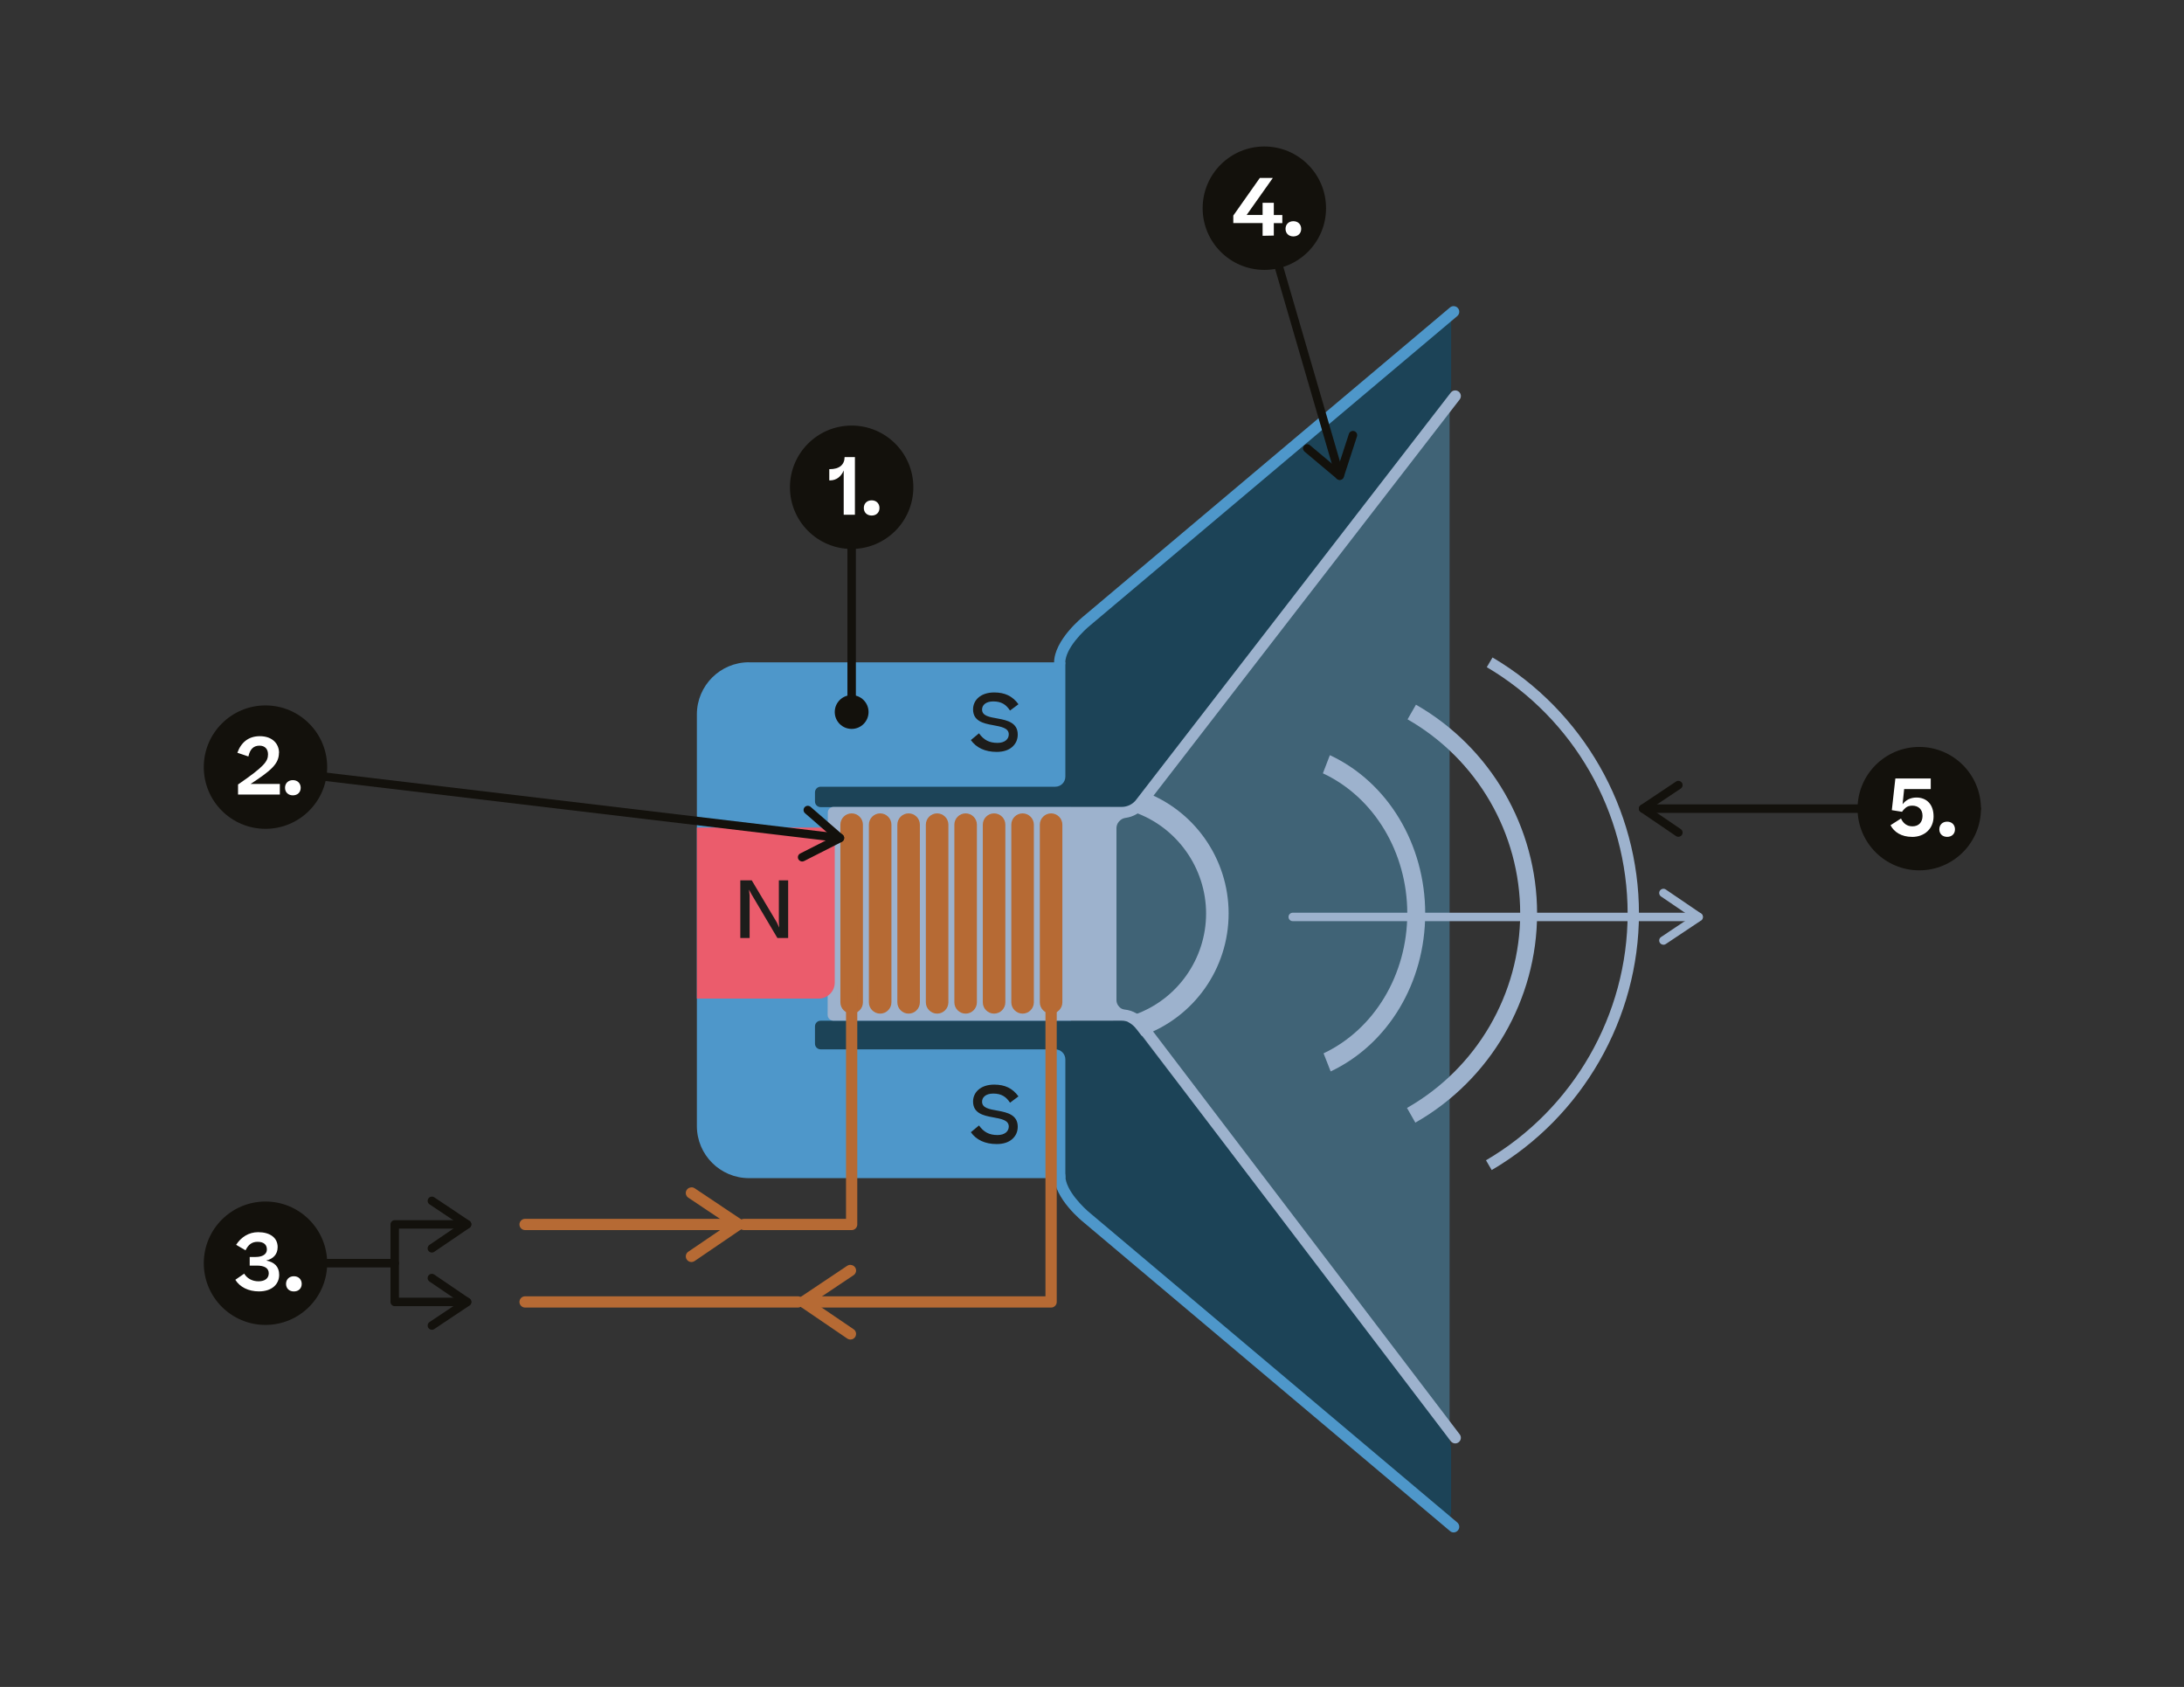 <?xml version="1.0" encoding="UTF-8"?><svg id="Camada_1" xmlns="http://www.w3.org/2000/svg" xmlns:xlink="http://www.w3.org/1999/xlink" viewBox="0 0 387.64 299.4"><rect x="0" y="0" width="387.64" height="299.4" fill="#333333" stroke="none"/><defs><style>.cls-1{fill:#13110c;}.cls-2{fill:#fff;}.cls-3{fill:#1c4357;}.cls-4{fill:#4e97ca;}.cls-5{fill:#9db2cd;}.cls-6{clip-path:url(#clippath-2);}.cls-7{fill:#406376;}.cls-8{clip-path:url(#clippath-6);}.cls-9{clip-path:url(#clippath-7);}.cls-10{clip-path:url(#clippath-1);}.cls-11{clip-path:url(#clippath-4);}.cls-12{fill:#b66a34;}.cls-13{clip-path:url(#clippath-9);}.cls-14{clip-path:url(#clippath);}.cls-15,.cls-16{fill:none;}.cls-16{stroke:#9db2cd;stroke-linecap:round;stroke-linejoin:round;stroke-width:1.5px;}.cls-17{clip-path:url(#clippath-3);}.cls-18{clip-path:url(#clippath-8);}.cls-19{clip-path:url(#clippath-5);}.cls-20{fill:#eb5c6c;}.cls-21{fill:#1d1d1b;}</style><clipPath id="clippath"><rect class="cls-15" x="36.16" y="213.24" width="21.91" height="21.91"/></clipPath><clipPath id="clippath-1"><rect class="cls-15" x="36.16" y="213.24" width="21.91" height="21.91"/></clipPath><clipPath id="clippath-2"><rect class="cls-15" x="213.45" y="25.99" width="21.91" height="21.91"/></clipPath><clipPath id="clippath-3"><rect class="cls-15" x="213.45" y="25.99" width="21.91" height="21.91"/></clipPath><clipPath id="clippath-4"><rect class="cls-15" x="140.21" y="75.53" width="21.91" height="21.91"/></clipPath><clipPath id="clippath-5"><rect class="cls-15" x="140.21" y="75.53" width="21.91" height="21.91"/></clipPath><clipPath id="clippath-6"><rect class="cls-15" x="329.69" y="132.57" width="21.91" height="21.91"/></clipPath><clipPath id="clippath-7"><rect class="cls-15" x="329.69" y="132.57" width="21.91" height="21.91"/></clipPath><clipPath id="clippath-8"><rect class="cls-15" x="36.16" y="125.19" width="21.91" height="21.91"/></clipPath><clipPath id="clippath-9"><rect class="cls-15" x="36.16" y="125.19" width="21.91" height="21.91"/></clipPath></defs><polygon class="cls-7" points="257.29 64.7 257.29 268.46 188.82 203.23 188.82 127.36 257.29 64.7"/><path class="cls-5" d="M202.12,183.95c-.82,0-1.59-.51-1.88-1.33-.37-1.04,.17-2.19,1.21-2.56,7.55-2.7,12.62-9.91,12.62-17.93s-5.13-15.32-12.77-17.99c-1.04-.36-1.59-1.5-1.23-2.55,.36-1.04,1.5-1.6,2.55-1.23,9.24,3.22,15.45,11.97,15.45,21.76s-6.14,18.43-15.27,21.7c-.22,.08-.45,.12-.67,.12Z"/><path class="cls-5" d="M236.18,190.16l-1.26-3.21c9.03-4.27,14.86-14.01,14.86-24.82s-5.88-20.64-14.98-24.88l1.24-3.22c10.28,4.79,16.92,15.82,16.92,28.1s-6.59,23.21-16.78,28.03Z"/><path class="cls-5" d="M251.21,199.25l-1.48-2.61c12.39-7.05,20.09-20.27,20.09-34.51s-7.66-27.4-19.99-34.46l1.49-2.6c13.26,7.59,21.5,21.79,21.5,37.06s-8.28,29.54-21.61,37.12Z"/><path class="cls-5" d="M264.76,207.66l-1.01-1.73c15.51-9.07,25.14-25.86,25.14-43.8s-9.58-34.63-25-43.72l1.02-1.72c16.03,9.45,25.99,26.86,25.99,45.44s-10.01,36.1-26.13,45.53Z"/><path class="cls-4" d="M132.94,117.55h57.15v91.55h-57.15c-5.1,0-9.25-4.14-9.25-9.25V126.79c0-5.1,4.14-9.25,9.25-9.25Z"/><g><path class="cls-3" d="M256.56,57.41v10.95c0,1.17-.37,2.31-1.06,3.25l-54.48,70.88c-.79,1.08-2.05,1.72-3.39-.24h-51.98v-1.62h41.65c1.54,0,2.79-1.25,2.79-2.79v-24.78"/><path class="cls-3" d="M199.42,144.52h-.04c-.82-.01-1.57-.44-2.25-1.27h-51.48c-.55,0-1-.45-1-1v-1.62c0-.55,.45-1,1-1h41.65c.99,0,1.79-.8,1.79-1.79v-24.78c0-.55,.45-1,1-1s1,.45,1,1v24.78c0,1.5-.87,2.79-2.13,3.41h8.67c.33,0,.64,.16,.83,.44,.35,.52,.71,.83,.96,.83,.2-.02,.52-.23,.8-.62l54.49-70.9c.55-.76,.86-1.68,.86-2.64v-10.95c0-.55,.45-1,1-1s1,.45,1,1v10.95c0,1.39-.43,2.72-1.26,3.84l-54.49,70.9c-.67,.92-1.51,1.42-2.4,1.42Z"/></g><g><path class="cls-3" d="M256.56,268.46v-10.95c0-1.17-.37-2.31-1.06-3.25l-54.48-70.88c-.79-1.08-2.05-1.72-3.39-1.22h-51.98v3.08h41.65c1.54,0,2.79,1.25,2.79,2.79v24.78"/><path class="cls-3" d="M256.56,269.46c-.55,0-1-.45-1-1v-10.95c0-.95-.31-1.89-.87-2.66l-54.46-70.86c-.24-.33-1.09-1.33-2.25-.89-.11,.04-.23,.06-.35,.06h-50.98v1.08h40.65c2.09,0,3.79,1.7,3.79,3.79v24.78c0,.55-.45,1-1,1s-1-.45-1-1v-24.78c0-.99-.8-1.79-1.79-1.79h-41.65c-.55,0-1-.45-1-1v-3.08c0-.55,.45-1,1-1h51.81c1.59-.51,3.25,.11,4.37,1.63l54.46,70.86c.83,1.14,1.27,2.47,1.27,3.86v10.95c0,.55-.45,1-1,1Z"/></g><path class="cls-4" d="M188.09,118.63c-.55,0-1-.45-1-1,0-4.05,5.05-8.11,5.27-8.29l65-54.77c.42-.36,1.05-.3,1.41,.12,.36,.42,.3,1.05-.12,1.41l-65.03,54.79c-1.28,1.02-4.54,4.18-4.54,6.74,0,.55-.45,1-1,1Z"/><path class="cls-4" d="M258.01,271.98c-.23,0-.46-.08-.64-.24l-65.03-54.79c-.19-.15-5.25-4.21-5.25-8.27,0-.55,.45-1,1-1s1,.45,1,1c0,2.56,3.26,5.72,4.51,6.72l65.05,54.81c.42,.36,.48,.99,.12,1.41-.2,.23-.48,.36-.77,.36Z"/><path class="cls-5" d="M203.28,181.28c-.87-1.19-2.21-1.95-3.65-2.1-.35-.04-.68-.17-.92-.43l-.1-.11c-.29-.31-.45-.71-.45-1.14v-30.49c0-.42,.14-.83,.41-1.16h0c.3-.37,.72-.63,1.2-.69,1.4-.18,2.68-.93,3.51-2.06l55.8-72.2c.34-.44,.26-1.06-.18-1.4-.44-.34-1.07-.26-1.4,.18l-55.81,72.22c-.6,.82-1.57,1.31-2.59,1.31h-51.17c-.55,0-1,.45-1,1h0l-.03,35.77h0v.17c0,.55,.48,1,1.03,1h51.17c1.02,0,1.98,.49,2.6,1.33l55.8,73.31c.2,.25,.49,.39,.79,.39,.21,0,.43-.07,.61-.21,.44-.34,.52-.97,.18-1.4l-55.78-73.29Z"/><g><path class="cls-12" d="M151.16,179.9c-1.1,0-2-.9-2-2v-31.54c0-1.1,.9-2,2-2s2,.9,2,2v31.54c0,1.1-.9,2-2,2Z"/><path class="cls-12" d="M156.22,179.9c-1.1,0-2-.9-2-2v-31.54c0-1.1,.9-2,2-2s2,.9,2,2v31.54c0,1.1-.9,2-2,2Z"/><path class="cls-12" d="M161.27,179.9c-1.1,0-2-.9-2-2v-31.54c0-1.1,.9-2,2-2s2,.9,2,2v31.54c0,1.1-.9,2-2,2Z"/><path class="cls-12" d="M166.33,179.9c-1.1,0-2-.9-2-2v-31.54c0-1.1,.9-2,2-2s2,.9,2,2v31.54c0,1.1-.9,2-2,2Z"/><path class="cls-12" d="M171.39,179.9c-1.1,0-2-.9-2-2v-31.54c0-1.1,.9-2,2-2s2,.9,2,2v31.54c0,1.1-.9,2-2,2Z"/><path class="cls-12" d="M176.44,179.9c-1.1,0-2-.9-2-2v-31.54c0-1.1,.9-2,2-2s2,.9,2,2v31.54c0,1.1-.9,2-2,2Z"/><path class="cls-12" d="M181.5,179.9c-1.1,0-2-.9-2-2v-31.54c0-1.1,.9-2,2-2s2,.9,2,2v31.54c0,1.1-.9,2-2,2Z"/><path class="cls-12" d="M186.56,179.9c-1.1,0-2-.9-2-2v-31.54c0-1.1,.9-2,2-2s2,.9,2,2v31.54c0,1.1-.9,2-2,2Z"/></g><g><path class="cls-12" d="M131.06,218.32h-37.86c-.55,0-1-.45-1-1s.45-1,1-1h37.86c.55,0,1,.45,1,1s-.45,1-1,1Z"/><path class="cls-12" d="M122.72,210.74c-.32,0-.64,.16-.83,.44-.31,.46-.18,1.08,.28,1.39l7.11,4.75-7.12,4.84c-.46,.31-.57,.93-.26,1.39,.31,.46,.94,.57,1.39,.26l8.34-5.68c.28-.19,.44-.5,.44-.83,0-.33-.17-.64-.44-.83l-8.34-5.58c-.17-.11-.37-.17-.56-.17Z"/></g><path class="cls-12" d="M151.16,218.32h-19.1c-.55,0-1-.45-1-1s.45-1,1-1h18.1v-41.69c0-.55,.45-1,1-1s1,.45,1,1v42.69c0,.55-.45,1-1,1Z"/><path class="cls-12" d="M141.61,232.07h-48.41c-.55,0-1-.45-1-1s.45-1,1-1h48.41c.55,0,1,.45,1,1s-.45,1-1,1Z"/><g><path class="cls-12" d="M186.56,232.07h-43.95c-.55,0-1-.45-1-1s.45-1,1-1h42.95v-55.45c0-.55,.45-1,1-1s1,.45,1,1v56.45c0,.55-.45,1-1,1Z"/><path class="cls-12" d="M150.95,224.5c.32,0,.64,.16,.83,.44,.31,.46,.18,1.08-.28,1.39l-7.11,4.75,7.12,4.84c.46,.31,.57,.93,.26,1.39-.31,.46-.94,.57-1.39,.26l-8.34-5.68c-.28-.19-.44-.5-.44-.83,0-.33,.17-.64,.44-.83l8.34-5.58c.17-.11,.37-.17,.56-.17Z"/></g><g><path class="cls-1" d="M82.9,231.82h-12.84c-.41,0-.75-.34-.75-.75v-13.76c0-.41,.34-.75,.75-.75h12.84c.41,0,.75,.34,.75,.75s-.34,.75-.75,.75h-12.09v12.26h12.09c.41,0,.75,.34,.75,.75s-.34,.75-.75,.75Z"/><path class="cls-1" d="M76.65,212.38c-.24,0-.48,.12-.62,.33-.23,.34-.14,.81,.21,1.04l5.33,3.56-5.34,3.63c-.34,.23-.43,.7-.2,1.04,.24,.34,.7,.43,1.04,.2l6.26-4.26c.21-.14,.33-.37,.33-.62,0-.25-.13-.48-.33-.62l-6.26-4.18c-.13-.09-.27-.13-.42-.13Z"/><path class="cls-1" d="M76.65,236.01c-.24,0-.48-.12-.62-.33-.23-.34-.14-.81,.21-1.04l5.33-3.56-5.34-3.63c-.34-.23-.43-.7-.2-1.04,.24-.34,.7-.43,1.04-.2l6.26,4.26c.21,.14,.33,.37,.33,.62,0,.25-.13,.48-.33,.62l-6.26,4.18c-.13,.09-.27,.13-.42,.13Z"/></g><path class="cls-1" d="M70.06,224.94h-19.79c-.41,0-.75-.34-.75-.75s.34-.75,.75-.75h19.79c.41,0,.75,.34,.75,.75s-.34,.75-.75,.75Z"/><g id="Number_Point_Science"><g class="cls-14"><g class="cls-10"><path class="cls-1" d="M58.07,224.2c0,6.05-4.9,10.95-10.95,10.95s-10.95-4.9-10.95-10.95,4.91-10.95,10.95-10.95,10.95,4.9,10.95,10.95"/></g><g><path class="cls-2" d="M43.34,226.05c.5,.83,1.41,1.36,2.54,1.36,1.19,0,1.82-.57,1.82-1.42,0-.91-.73-1.37-2.13-1.37h-1.25v-1.53h1.05c1.18,0,2-.45,2-1.33s-.59-1.36-1.65-1.36c-.97,0-1.62,.45-2.14,1.51l-1.67-.98c.88-1.36,2.24-2.24,3.91-2.24,2.05,0,3.46,.94,3.46,2.65,0,1.29-.8,2.09-2.03,2.38,1.46,.29,2.3,1.08,2.3,2.54,0,1.64-1.26,2.94-3.59,2.94-1.85,0-3.39-.76-4.19-2.06l1.57-1.09Z"/><path class="cls-2" d="M50.77,227.87c0-.8,.56-1.36,1.39-1.36s1.39,.56,1.39,1.36-.56,1.34-1.39,1.34-1.39-.55-1.39-1.34Z"/></g></g></g><path class="cls-1" d="M151.16,127.12c-.41,0-.75-.34-.75-.75v-36.67c0-.41,.34-.75,.75-.75s.75,.34,.75,.75v36.67c0,.41-.34,.75-.75,.75Z"/><circle class="cls-1" cx="151.16" cy="126.37" r="3"/><g><path class="cls-1" d="M225.87,40.81l12.63,43.4c.12,.4-.11,.81-.51,.93s-.81-.11-.93-.51l-12.63-43.4c-.12-.4,.11-.81,.51-.93s.81,.11,.93,.51Z"/><path class="cls-1" d="M231.3,79.8c-.07-.23-.02-.49,.15-.69,.27-.32,.74-.36,1.06-.09l4.91,4.12,2-6.14c.13-.39,.55-.61,.95-.48,.4,.13,.61,.56,.48,.94l-2.34,7.2c-.08,.24-.27,.42-.51,.49-.24,.07-.5,.01-.69-.15l-5.76-4.84c-.12-.1-.2-.23-.24-.37Z"/></g><g id="Number_Point_Science-2"><g class="cls-6"><g class="cls-17"><path class="cls-1" d="M235.36,36.95c0,6.05-4.9,10.95-10.95,10.95s-10.95-4.9-10.95-10.95,4.91-10.95,10.95-10.95,10.95,4.9,10.95,10.95"/></g><g><path class="cls-2" d="M226.09,36v2.16h1.51v1.44h-1.51v2.21l-1.99,.04v-2.26h-5.2v-1.33l4.71-6.68h2.28v.04l-4.62,6.53h2.83v-2.16h1.99Z"/><path class="cls-2" d="M228.17,40.62c0-.8,.56-1.36,1.39-1.36s1.39,.56,1.39,1.36-.56,1.34-1.39,1.34-1.39-.55-1.39-1.34Z"/></g></g></g><g><path class="cls-1" d="M350.85,144.27h-59.21c-.41,0-.75-.34-.75-.75s.34-.75,.75-.75h59.21c.41,0,.75,.34,.75,.75s-.34,.75-.75,.75Z"/><path class="cls-1" d="M297.9,138.59c.24,0,.48,.12,.62,.33,.23,.34,.14,.81-.21,1.04l-5.33,3.56,5.34,3.63c.34,.23,.43,.7,.2,1.04-.24,.34-.7,.43-1.04,.2l-6.26-4.26c-.21-.14-.33-.37-.33-.62,0-.25,.13-.48,.33-.62l6.26-4.18c.13-.09,.27-.13,.42-.13Z"/></g><g id="Number_Point_Science-3"><g class="cls-11"><g class="cls-19"><path class="cls-1" d="M162.11,86.48c0,6.05-4.9,10.95-10.95,10.95s-10.95-4.9-10.95-10.95,4.91-10.95,10.95-10.95,10.95,4.9,10.95,10.95"/></g><g><path class="cls-2" d="M151.74,81.13v10.23h-1.99v-7.86c-.43,1.05-1.29,1.76-2.41,1.76h-.15v-1.99h.07c1.75,0,2.63-.8,2.65-2.14h1.83Z"/><path class="cls-2" d="M153.32,90.16c0-.8,.56-1.36,1.39-1.36s1.39,.56,1.39,1.36-.56,1.34-1.39,1.34-1.39-.55-1.39-1.34Z"/></g></g></g><g id="Number_Point_Science-4"><g class="cls-8"><g class="cls-9"><path class="cls-1" d="M351.6,143.52c0,6.05-4.9,10.95-10.95,10.95s-10.95-4.9-10.95-10.95,4.91-10.95,10.95-10.95,10.95,4.9,10.95,10.95"/></g><g><path class="cls-2" d="M339.36,148.53c-1.85,0-3.18-.84-3.81-2.07l1.86-1.19c.38,.84,1.04,1.39,2.03,1.39,1.13,0,1.79-.74,1.79-1.86,0-1.23-.81-1.81-1.82-1.81-.49,0-.88,.13-1.18,.38-.28,.24-.49,.48-.64,.71l-1.81-.29,.63-5.62h6.28v1.88h-4.72l-.28,2.69c.56-.74,1.39-1.19,2.47-1.19,1.74,0,3.03,1.16,3.03,3.35s-1.61,3.64-3.82,3.64Z"/><path class="cls-2" d="M344.21,147.19c0-.8,.56-1.36,1.39-1.36s1.39,.56,1.39,1.36-.56,1.34-1.39,1.34-1.39-.55-1.39-1.34Z"/></g></g></g><path class="cls-20" d="M123.69,146.88h21.63c1.57,0,2.84,1.27,2.84,2.84v24.67c0,1.57-1.27,2.84-2.84,2.84h-21.63v-30.35h0Z"/><g><path class="cls-1" d="M148.99,149.47l-99.41-11.83c-.41-.05-.71-.42-.66-.83s.42-.71,.83-.66l99.41,11.83c.41,.05,.71,.42,.66,.83s-.42,.71-.83,.66Z"/><path class="cls-1" d="M142.28,152.89c-.24-.03-.46-.17-.58-.4-.19-.37-.04-.82,.33-1.01l5.72-2.91-4.87-4.24c-.31-.27-.34-.75-.07-1.06,.27-.31,.75-.34,1.06-.07l5.71,4.97c.19,.16,.28,.41,.25,.66-.03,.25-.18,.46-.4,.58l-6.71,3.41c-.14,.07-.29,.09-.43,.08Z"/></g><g id="Number_Point_Science-5"><g class="cls-18"><g class="cls-13"><path class="cls-1" d="M58.07,136.15c0,6.05-4.9,10.95-10.95,10.95s-10.95-4.9-10.95-10.95,4.91-10.95,10.95-10.95,10.95,4.9,10.95,10.95"/></g><g><path class="cls-2" d="M49.51,133.62c0,1.99-1.48,3.19-5.04,5.52h5.2v1.88h-7.42v-1.79c4.65-3.19,5.32-4.1,5.32-5.35,0-.95-.56-1.54-1.51-1.54-1.01,0-1.68,.57-1.97,1.92l-1.96-.66c.66-1.83,1.98-2.94,3.98-2.94,2.26,0,3.42,1.36,3.42,2.97Z"/><path class="cls-2" d="M50.59,139.82c0-.8,.56-1.36,1.39-1.36s1.39,.56,1.39,1.36-.56,1.34-1.39,1.34-1.39-.55-1.39-1.34Z"/></g></g></g><path class="cls-21" d="M173.77,130.16c.85,1.18,1.82,1.69,3.28,1.69,1.29,0,2-.66,2-1.51,0-1.16-1.39-1.37-2.82-1.64-1.77-.31-3.52-.76-3.52-2.8,0-1.62,1.33-3,3.75-3,1.89,0,3.24,.63,4.31,2.09l-1.5,1.12c-.69-1.06-1.53-1.62-2.98-1.62-1.33,0-1.98,.67-1.98,1.44,0,1.12,1.25,1.33,2.79,1.6,1.7,.31,3.54,.74,3.54,2.84,0,.9-.34,1.64-.99,2.21s-1.58,.87-2.75,.87c-2.09,0-3.63-.76-4.58-2.1l1.43-1.19Z"/><path class="cls-21" d="M173.77,199.76c.85,1.18,1.82,1.69,3.28,1.69,1.29,0,2-.66,2-1.51,0-1.16-1.39-1.37-2.82-1.64-1.77-.31-3.52-.76-3.52-2.8,0-1.62,1.33-3,3.75-3,1.89,0,3.24,.63,4.31,2.09l-1.5,1.12c-.69-1.06-1.53-1.62-2.98-1.62-1.33,0-1.98,.67-1.98,1.44,0,1.12,1.25,1.33,2.79,1.6,1.7,.31,3.54,.74,3.54,2.84,0,.9-.34,1.64-.99,2.21s-1.58,.87-2.75,.87c-2.09,0-3.63-.76-4.58-2.1l1.43-1.19Z"/><path class="cls-21" d="M133.05,158.86v7.62h-1.65v-10.23h2.03l4.44,7.45,.43,.94-.06-1.01v-7.38h1.65v10.23h-1.91l-4.59-7.75-.45-.84,.1,.97Z"/><g><line class="cls-16" x1="229.45" y1="162.74" x2="301.49" y2="162.74"/><path class="cls-5" d="M295.24,167.67c-.24,0-.48-.12-.62-.33-.23-.34-.14-.81,.21-1.04l5.33-3.56-5.34-3.63c-.34-.23-.43-.7-.2-1.04,.24-.34,.7-.43,1.04-.2l6.26,4.26c.21,.14,.33,.37,.33,.62,0,.25-.13,.48-.33,.62l-6.26,4.18c-.13,.09-.27,.13-.42,.13Z"/></g></svg>